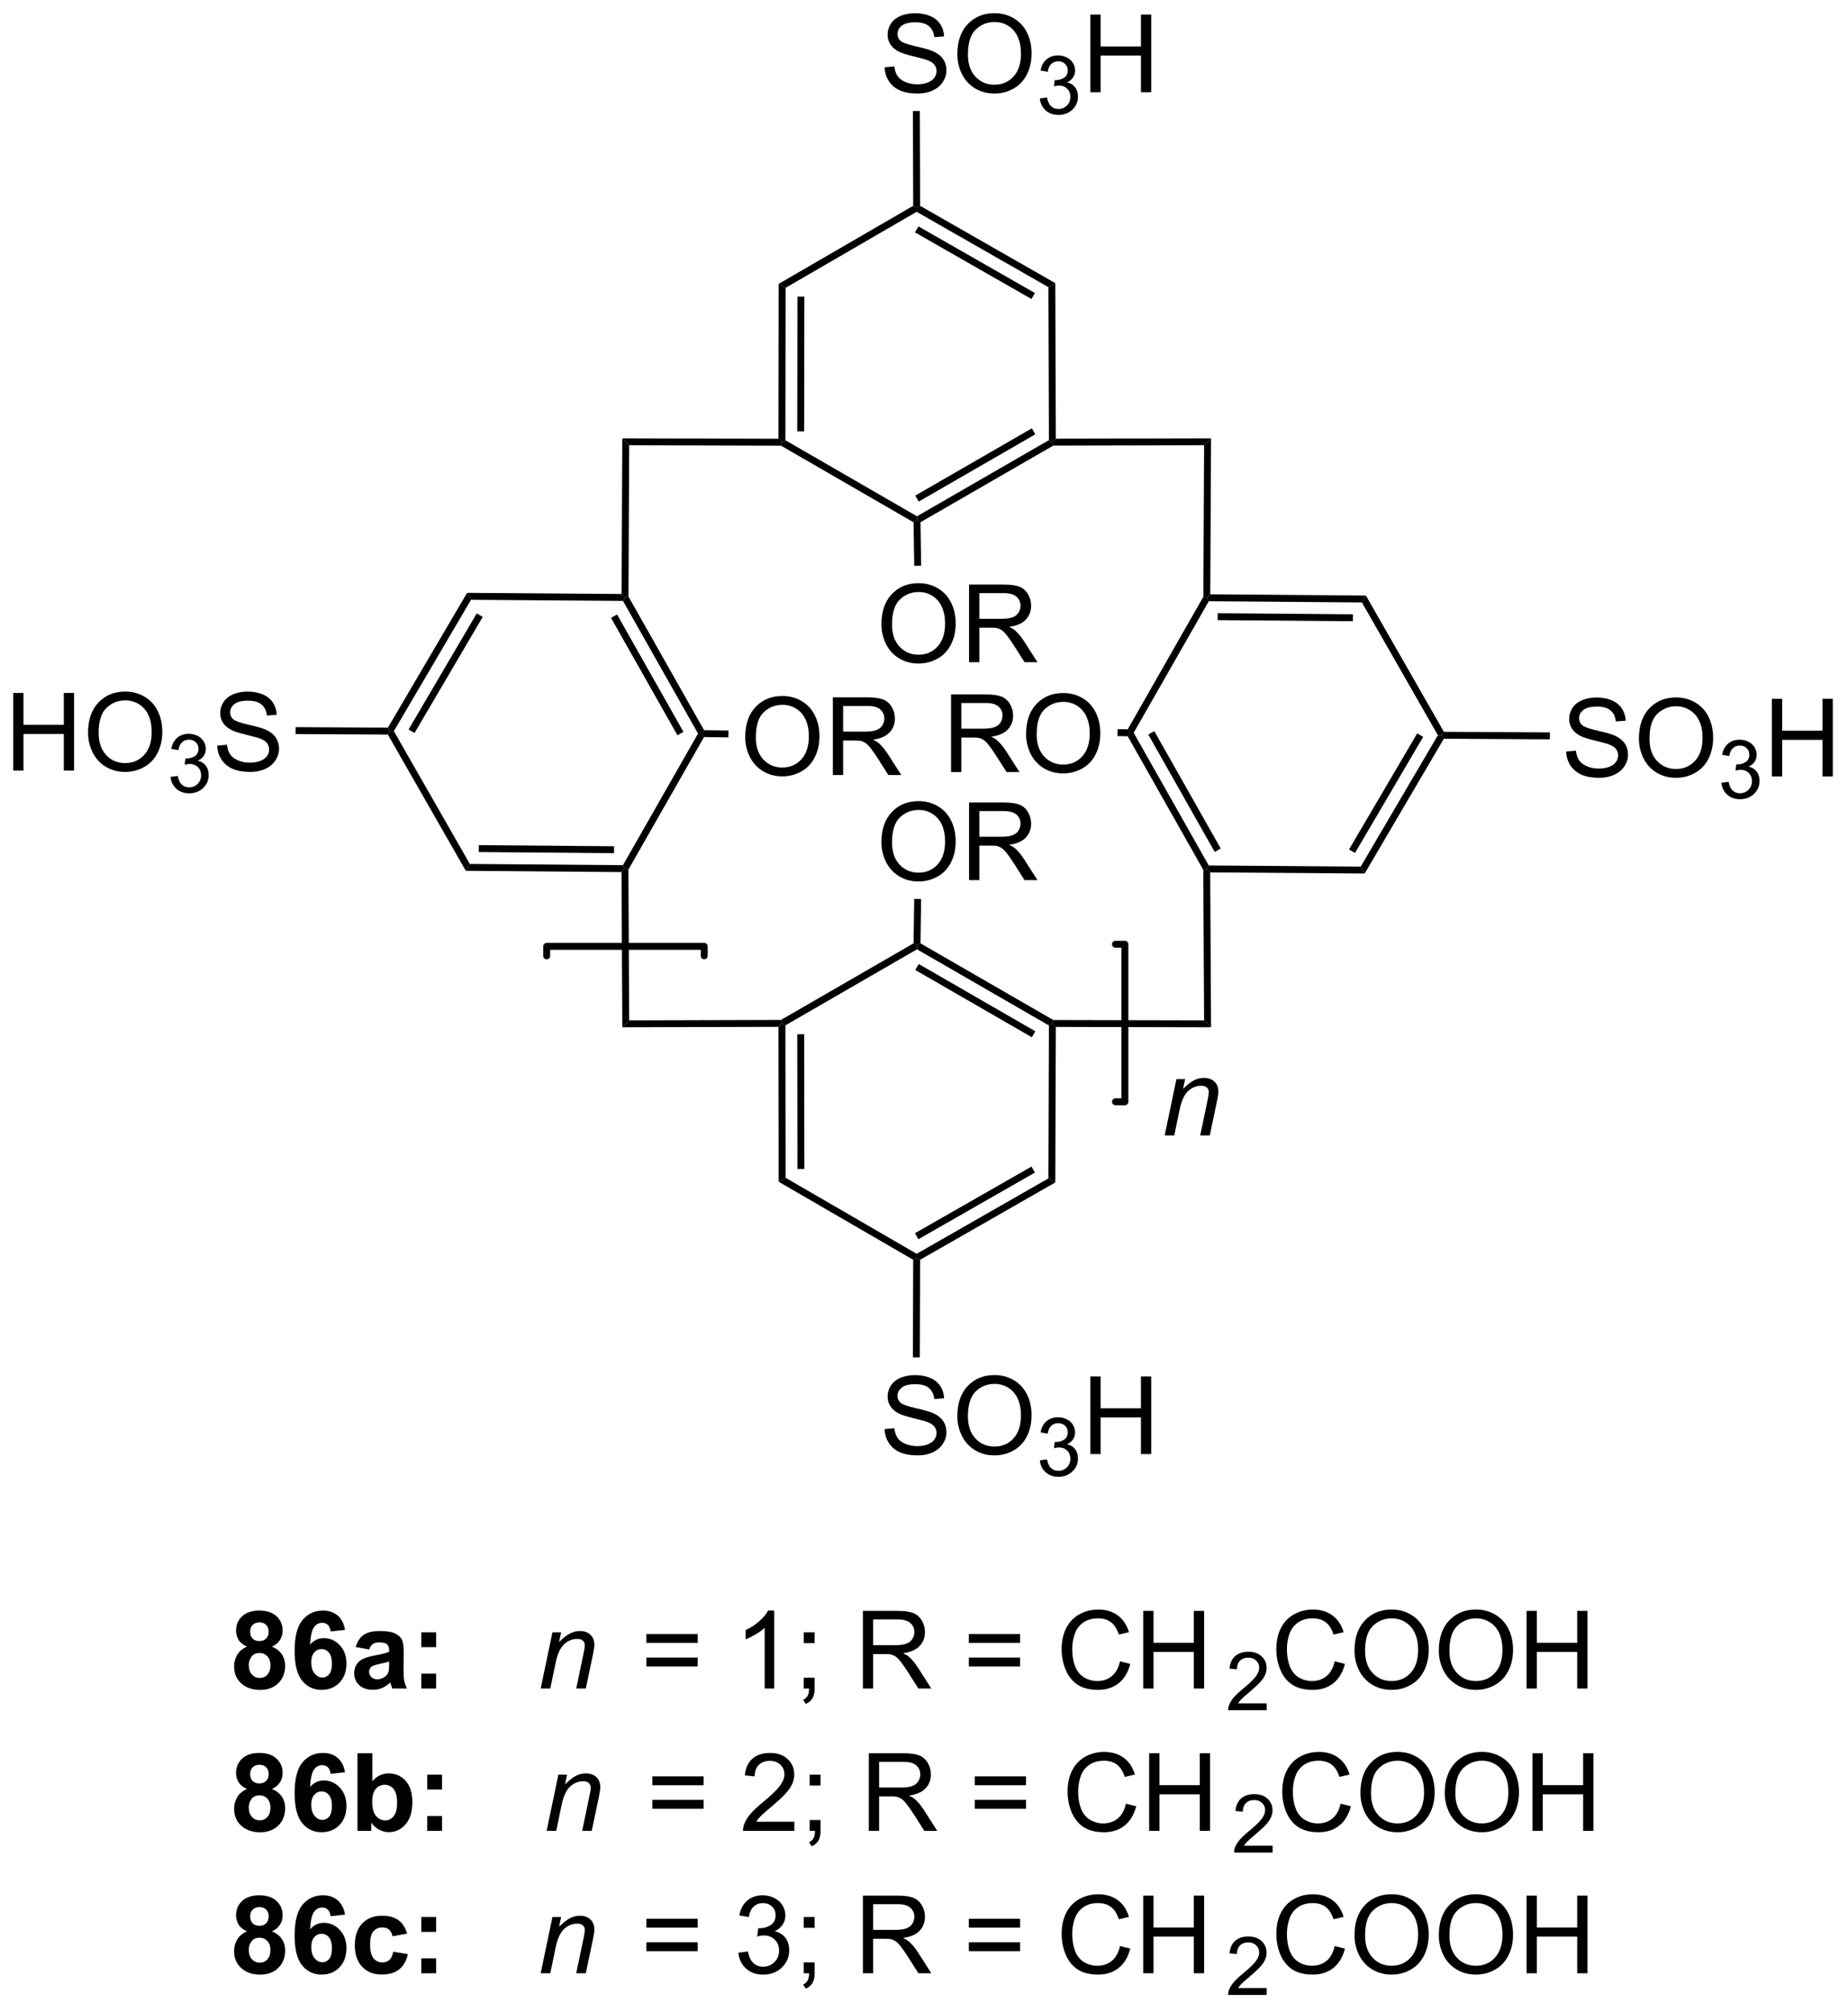 <?xml version="1.0" encoding="UTF-8"?>
<!DOCTYPE svg PUBLIC '-//W3C//DTD SVG 1.0//EN'
          'http://www.w3.org/TR/2001/REC-SVG-20010904/DTD/svg10.dtd'>
<svg stroke-dasharray="none" shape-rendering="auto" xmlns="http://www.w3.org/2000/svg" font-family="'Dialog'" text-rendering="auto" width="374" fill-opacity="1" color-interpolation="auto" color-rendering="auto" preserveAspectRatio="xMidYMid meet" font-size="12px" viewBox="0 0 374 407" fill="black" xmlns:xlink="http://www.w3.org/1999/xlink" stroke="black" image-rendering="auto" stroke-miterlimit="10" stroke-linecap="square" stroke-linejoin="miter" font-style="normal" stroke-width="1" height="407" stroke-dashoffset="0" font-weight="normal" stroke-opacity="1"
><!--Generated by the Batik Graphics2D SVG Generator--><defs id="genericDefs"
  /><g
  ><defs id="defs1"
    ><clipPath clipPathUnits="userSpaceOnUse" id="clipPath1"
      ><path d="M2.25 1.598 L142.341 1.598 L142.341 153.949 L2.25 153.949 L2.25 1.598 Z"
      /></clipPath
      ><clipPath clipPathUnits="userSpaceOnUse" id="clipPath2"
      ><path d="M42.53 13.8 L42.53 161.914 L178.726 161.914 L178.726 13.8 Z"
      /></clipPath
    ></defs
    ><g stroke-width="0.51" transform="scale(2.667,2.667) translate(-2.25,-1.598) matrix(1.029,0,0,1.029,-41.496,-12.596)" stroke-linejoin="round" stroke-linecap="round"
    ><path fill="none" d="M94.447 84.26 L94.447 83.562 L82.829 83.562 L82.829 84.26" clip-path="url(#clipPath2)"
    /></g
    ><g transform="matrix(2.743,0,0,2.743,-116.658,-37.852)"
    ><path d="M128.46 97.544 L129.327 93.395 L129.968 93.395 L129.816 94.117 Q130.233 93.692 130.595 93.497 Q130.96 93.302 131.34 93.302 Q131.843 93.302 132.129 93.575 Q132.418 93.848 132.418 94.304 Q132.418 94.536 132.316 95.031 L131.788 97.544 L131.082 97.544 L131.632 94.913 Q131.715 94.531 131.715 94.348 Q131.715 94.14 131.572 94.013 Q131.429 93.882 131.16 93.882 Q130.616 93.882 130.191 94.273 Q129.77 94.663 129.569 95.614 L129.168 97.544 L128.46 97.544 Z" stroke="none" clip-path="url(#clipPath2)"
    /></g
    ><g stroke-width="0.51" transform="matrix(2.743,0,0,2.743,-116.658,-37.852)" stroke-linejoin="round" stroke-linecap="round"
    ><path fill="none" d="M124.829 95.064 L125.526 95.064 L125.526 83.446 L124.829 83.446" clip-path="url(#clipPath2)"
    /></g
    ><g transform="matrix(2.743,0,0,2.743,-116.658,-37.852)"
    ><path d="M112.699 70.744 L112.699 65.018 L115.239 65.018 Q116.004 65.018 116.403 65.171 Q116.801 65.325 117.038 65.716 Q117.278 66.106 117.278 66.58 Q117.278 67.189 116.882 67.609 Q116.489 68.025 115.663 68.137 Q115.965 68.283 116.121 68.424 Q116.452 68.729 116.749 69.184 L117.746 70.744 L116.793 70.744 L116.035 69.552 Q115.702 69.036 115.486 68.762 Q115.272 68.489 115.103 68.38 Q114.934 68.27 114.757 68.229 Q114.629 68.2 114.335 68.2 L113.457 68.2 L113.457 70.744 L112.699 70.744 ZM113.457 67.544 L115.085 67.544 Q115.606 67.544 115.897 67.437 Q116.192 67.33 116.343 67.093 Q116.496 66.856 116.496 66.58 Q116.496 66.174 116.199 65.913 Q115.905 65.65 115.27 65.65 L113.457 65.65 L113.457 67.544 ZM118.235 67.955 Q118.235 66.528 119 65.723 Q119.766 64.916 120.977 64.916 Q121.768 64.916 122.404 65.296 Q123.042 65.674 123.375 66.351 Q123.711 67.028 123.711 67.887 Q123.711 68.76 123.36 69.447 Q123.008 70.135 122.362 70.489 Q121.719 70.843 120.972 70.843 Q120.164 70.843 119.526 70.453 Q118.891 70.059 118.563 69.385 Q118.235 68.708 118.235 67.955 ZM119.016 67.966 Q119.016 69.002 119.57 69.598 Q120.128 70.192 120.969 70.192 Q121.823 70.192 122.375 69.591 Q122.93 68.989 122.93 67.885 Q122.93 67.184 122.693 66.663 Q122.456 66.143 122 65.856 Q121.547 65.567 120.979 65.567 Q120.175 65.567 119.594 66.122 Q119.016 66.674 119.016 67.966 Z" stroke="none" clip-path="url(#clipPath2)"
    /></g
    ><g transform="matrix(2.743,0,0,2.743,-116.658,-37.852)"
    ><path d="M158.085 69.229 L158.801 69.167 Q158.851 69.597 159.036 69.873 Q159.223 70.149 159.614 70.318 Q160.004 70.487 160.491 70.487 Q160.926 70.487 161.257 70.36 Q161.59 70.229 161.752 70.005 Q161.913 69.781 161.913 69.516 Q161.913 69.245 161.757 69.044 Q161.601 68.844 161.241 68.706 Q161.012 68.617 160.223 68.427 Q159.434 68.237 159.116 68.07 Q158.708 67.854 158.504 67.537 Q158.304 67.219 158.304 66.823 Q158.304 66.391 158.549 66.013 Q158.796 65.636 159.268 65.44 Q159.741 65.245 160.32 65.245 Q160.958 65.245 161.442 65.451 Q161.929 65.656 162.189 66.055 Q162.452 66.453 162.473 66.956 L161.747 67.011 Q161.687 66.469 161.348 66.193 Q161.012 65.914 160.351 65.914 Q159.663 65.914 159.348 66.167 Q159.036 66.417 159.036 66.774 Q159.036 67.081 159.257 67.281 Q159.476 67.479 160.4 67.69 Q161.325 67.899 161.668 68.055 Q162.168 68.284 162.405 68.638 Q162.645 68.992 162.645 69.453 Q162.645 69.909 162.382 70.315 Q162.122 70.719 161.629 70.945 Q161.14 71.169 160.528 71.169 Q159.749 71.169 159.223 70.943 Q158.7 70.714 158.4 70.261 Q158.101 69.805 158.085 69.229 ZM163.45 68.281 Q163.45 66.854 164.215 66.05 Q164.981 65.242 166.192 65.242 Q166.984 65.242 167.619 65.623 Q168.257 66 168.59 66.677 Q168.926 67.354 168.926 68.214 Q168.926 69.086 168.575 69.774 Q168.223 70.461 167.577 70.815 Q166.934 71.169 166.187 71.169 Q165.379 71.169 164.741 70.779 Q164.106 70.386 163.778 69.711 Q163.45 69.034 163.45 68.281 ZM164.231 68.292 Q164.231 69.328 164.786 69.925 Q165.343 70.518 166.184 70.518 Q167.038 70.518 167.59 69.917 Q168.145 69.315 168.145 68.211 Q168.145 67.511 167.908 66.99 Q167.671 66.469 167.215 66.183 Q166.762 65.893 166.195 65.893 Q165.39 65.893 164.809 66.448 Q164.231 67 164.231 68.292 Z" stroke="none" clip-path="url(#clipPath2)"
    /></g
    ><g transform="matrix(2.743,0,0,2.743,-116.658,-37.852)"
    ><path d="M169.536 71.536 L170.064 71.465 Q170.155 71.915 170.372 72.112 Q170.591 72.309 170.905 72.309 Q171.277 72.309 171.532 72.051 Q171.79 71.793 171.79 71.413 Q171.79 71.049 171.552 70.815 Q171.316 70.579 170.948 70.579 Q170.8 70.579 170.577 70.637 L170.636 70.174 Q170.689 70.18 170.72 70.18 Q171.058 70.18 171.327 70.004 Q171.597 69.829 171.597 69.462 Q171.597 69.172 171.4 68.983 Q171.204 68.792 170.894 68.792 Q170.585 68.792 170.38 68.985 Q170.175 69.178 170.116 69.565 L169.589 69.471 Q169.687 68.94 170.029 68.649 Q170.372 68.358 170.882 68.358 Q171.234 68.358 171.529 68.508 Q171.825 68.659 171.982 68.921 Q172.138 69.18 172.138 69.473 Q172.138 69.752 171.988 69.981 Q171.839 70.21 171.546 70.344 Q171.927 70.432 172.138 70.71 Q172.349 70.985 172.349 71.401 Q172.349 71.963 171.939 72.356 Q171.529 72.747 170.902 72.747 Q170.337 72.747 169.962 72.411 Q169.589 72.073 169.536 71.536 Z" stroke="none" clip-path="url(#clipPath2)"
    /></g
    ><g transform="matrix(2.743,0,0,2.743,-116.658,-37.852)"
    ><path d="M173.262 71.07 L173.262 65.344 L174.02 65.344 L174.02 67.695 L176.996 67.695 L176.996 65.344 L177.754 65.344 L177.754 71.07 L176.996 71.07 L176.996 68.37 L174.02 68.37 L174.02 71.07 L173.262 71.07 Z" stroke="none" clip-path="url(#clipPath2)"
    /></g
    ><g transform="matrix(2.743,0,0,2.743,-116.658,-37.852)"
    ><path d="M107.562 59.853 Q107.562 58.426 108.328 57.621 Q109.094 56.814 110.305 56.814 Q111.096 56.814 111.732 57.194 Q112.37 57.572 112.703 58.249 Q113.039 58.926 113.039 59.785 Q113.039 60.657 112.688 61.345 Q112.336 62.032 111.69 62.387 Q111.047 62.741 110.299 62.741 Q109.492 62.741 108.854 62.35 Q108.219 61.957 107.891 61.282 Q107.562 60.605 107.562 59.853 ZM108.344 59.863 Q108.344 60.9 108.898 61.496 Q109.456 62.09 110.297 62.09 Q111.151 62.09 111.703 61.488 Q112.258 60.887 112.258 59.782 Q112.258 59.082 112.021 58.561 Q111.784 58.04 111.328 57.754 Q110.875 57.465 110.307 57.465 Q109.503 57.465 108.922 58.019 Q108.344 58.572 108.344 59.863 ZM114.027 62.642 L114.027 56.915 L116.566 56.915 Q117.332 56.915 117.731 57.069 Q118.129 57.222 118.366 57.613 Q118.606 58.004 118.606 58.478 Q118.606 59.087 118.21 59.506 Q117.816 59.923 116.991 60.035 Q117.293 60.181 117.449 60.322 Q117.78 60.626 118.077 61.082 L119.074 62.642 L118.121 62.642 L117.363 61.449 Q117.03 60.934 116.814 60.66 Q116.6 60.387 116.431 60.277 Q116.262 60.168 116.085 60.126 Q115.957 60.097 115.663 60.097 L114.785 60.097 L114.785 62.642 L114.027 62.642 ZM114.785 59.441 L116.413 59.441 Q116.934 59.441 117.225 59.334 Q117.52 59.228 117.671 58.991 Q117.824 58.754 117.824 58.478 Q117.824 58.072 117.527 57.811 Q117.233 57.548 116.598 57.548 L114.785 57.548 L114.785 59.441 Z" stroke="none" clip-path="url(#clipPath2)"
    /></g
    ><g transform="matrix(2.743,0,0,2.743,-116.658,-37.852)"
    ><path d="M97.513 68.173 Q97.513 66.746 98.278 65.941 Q99.044 65.134 100.255 65.134 Q101.047 65.134 101.682 65.514 Q102.32 65.891 102.653 66.569 Q102.99 67.246 102.99 68.105 Q102.99 68.977 102.638 69.665 Q102.286 70.352 101.641 70.707 Q100.997 71.061 100.25 71.061 Q99.443 71.061 98.805 70.67 Q98.169 70.277 97.841 69.602 Q97.513 68.925 97.513 68.173 ZM98.294 68.183 Q98.294 69.22 98.849 69.816 Q99.406 70.41 100.247 70.41 Q101.102 70.41 101.653 69.808 Q102.208 69.207 102.208 68.102 Q102.208 67.402 101.971 66.881 Q101.734 66.36 101.278 66.074 Q100.825 65.785 100.258 65.785 Q99.453 65.785 98.872 66.339 Q98.294 66.891 98.294 68.183 ZM103.978 70.962 L103.978 65.235 L106.517 65.235 Q107.282 65.235 107.681 65.389 Q108.079 65.543 108.316 65.933 Q108.556 66.324 108.556 66.798 Q108.556 67.407 108.16 67.826 Q107.767 68.243 106.941 68.355 Q107.243 68.501 107.4 68.641 Q107.73 68.946 108.027 69.402 L109.025 70.962 L108.072 70.962 L107.314 69.769 Q106.98 69.254 106.764 68.98 Q106.551 68.707 106.381 68.597 Q106.212 68.488 106.035 68.446 Q105.907 68.418 105.613 68.418 L104.736 68.418 L104.736 70.962 L103.978 70.962 ZM104.736 67.761 L106.363 67.761 Q106.884 67.761 107.176 67.654 Q107.47 67.548 107.621 67.311 Q107.775 67.074 107.775 66.798 Q107.775 66.391 107.478 66.131 Q107.183 65.868 106.548 65.868 L104.736 65.868 L104.736 67.761 Z" stroke="none" clip-path="url(#clipPath2)"
    /></g
    ><g transform="matrix(2.743,0,0,2.743,-116.658,-37.852)"
    ><path d="M107.562 75.927 Q107.562 74.499 108.328 73.695 Q109.094 72.888 110.305 72.888 Q111.096 72.888 111.732 73.268 Q112.37 73.645 112.703 74.323 Q113.039 74.999 113.039 75.859 Q113.039 76.731 112.688 77.419 Q112.336 78.106 111.69 78.46 Q111.047 78.815 110.299 78.815 Q109.492 78.815 108.854 78.424 Q108.219 78.031 107.891 77.356 Q107.562 76.679 107.562 75.927 ZM108.344 75.937 Q108.344 76.974 108.898 77.57 Q109.456 78.164 110.297 78.164 Q111.151 78.164 111.703 77.562 Q112.258 76.96 112.258 75.856 Q112.258 75.156 112.021 74.635 Q111.784 74.114 111.328 73.828 Q110.875 73.539 110.307 73.539 Q109.503 73.539 108.922 74.093 Q108.344 74.645 108.344 75.937 ZM114.027 78.716 L114.027 72.989 L116.566 72.989 Q117.332 72.989 117.731 73.143 Q118.129 73.296 118.366 73.687 Q118.606 74.078 118.606 74.552 Q118.606 75.161 118.21 75.58 Q117.816 75.997 116.991 76.109 Q117.293 76.255 117.449 76.395 Q117.78 76.7 118.077 77.156 L119.074 78.716 L118.121 78.716 L117.363 77.523 Q117.03 77.007 116.814 76.734 Q116.6 76.46 116.431 76.351 Q116.262 76.242 116.085 76.2 Q115.957 76.171 115.663 76.171 L114.785 76.171 L114.785 78.716 L114.027 78.716 ZM114.785 75.515 L116.413 75.515 Q116.934 75.515 117.225 75.408 Q117.52 75.302 117.671 75.065 Q117.824 74.828 117.824 74.552 Q117.824 74.145 117.527 73.885 Q117.233 73.622 116.598 73.622 L114.785 73.622 L114.785 75.515 Z" stroke="none" clip-path="url(#clipPath2)"
    /></g
    ><g transform="matrix(2.743,0,0,2.743,-116.658,-37.852)"
    ><path d="M43.502 70.636 L43.502 64.909 L44.26 64.909 L44.26 67.261 L47.237 67.261 L47.237 64.909 L47.995 64.909 L47.995 70.636 L47.237 70.636 L47.237 67.935 L44.26 67.935 L44.26 70.636 L43.502 70.636 ZM49.027 67.847 Q49.027 66.419 49.793 65.615 Q50.558 64.808 51.769 64.808 Q52.561 64.808 53.196 65.188 Q53.834 65.565 54.168 66.242 Q54.504 66.919 54.504 67.779 Q54.504 68.651 54.152 69.339 Q53.801 70.026 53.155 70.38 Q52.511 70.735 51.764 70.735 Q50.957 70.735 50.319 70.344 Q49.683 69.951 49.355 69.276 Q49.027 68.599 49.027 67.847 ZM49.808 67.857 Q49.808 68.893 50.363 69.49 Q50.92 70.084 51.761 70.084 Q52.616 70.084 53.168 69.482 Q53.722 68.88 53.722 67.776 Q53.722 67.076 53.486 66.555 Q53.248 66.034 52.793 65.748 Q52.34 65.459 51.772 65.459 Q50.967 65.459 50.386 66.013 Q49.808 66.565 49.808 67.857 Z" stroke="none" clip-path="url(#clipPath2)"
    /></g
    ><g transform="matrix(2.743,0,0,2.743,-116.658,-37.852)"
    ><path d="M55.114 71.101 L55.641 71.031 Q55.733 71.48 55.95 71.677 Q56.168 71.874 56.483 71.874 Q56.854 71.874 57.11 71.617 Q57.368 71.359 57.368 70.978 Q57.368 70.615 57.129 70.38 Q56.893 70.144 56.526 70.144 Q56.377 70.144 56.155 70.202 L56.213 69.74 Q56.266 69.745 56.297 69.745 Q56.635 69.745 56.905 69.57 Q57.174 69.394 57.174 69.027 Q57.174 68.738 56.977 68.548 Q56.782 68.357 56.471 68.357 Q56.163 68.357 55.958 68.55 Q55.752 68.743 55.694 69.13 L55.166 69.036 Q55.264 68.505 55.606 68.214 Q55.95 67.923 56.459 67.923 Q56.811 67.923 57.106 68.073 Q57.403 68.224 57.559 68.486 Q57.715 68.745 57.715 69.038 Q57.715 69.318 57.565 69.546 Q57.416 69.775 57.123 69.909 Q57.504 69.997 57.715 70.275 Q57.926 70.55 57.926 70.966 Q57.926 71.529 57.516 71.921 Q57.106 72.312 56.479 72.312 Q55.914 72.312 55.539 71.976 Q55.166 71.638 55.114 71.101 Z" stroke="none" clip-path="url(#clipPath2)"
    /></g
    ><g transform="matrix(2.743,0,0,2.743,-116.658,-37.852)"
    ><path d="M58.558 68.794 L59.274 68.732 Q59.324 69.162 59.509 69.438 Q59.696 69.714 60.087 69.883 Q60.477 70.052 60.964 70.052 Q61.399 70.052 61.73 69.925 Q62.063 69.794 62.225 69.57 Q62.386 69.347 62.386 69.081 Q62.386 68.81 62.23 68.61 Q62.074 68.409 61.714 68.271 Q61.485 68.183 60.696 67.992 Q59.907 67.802 59.589 67.636 Q59.181 67.419 58.977 67.102 Q58.777 66.784 58.777 66.388 Q58.777 65.956 59.022 65.578 Q59.269 65.201 59.74 65.005 Q60.214 64.81 60.792 64.81 Q61.431 64.81 61.915 65.016 Q62.402 65.222 62.662 65.62 Q62.925 66.018 62.946 66.521 L62.22 66.576 Q62.16 66.034 61.821 65.758 Q61.485 65.479 60.824 65.479 Q60.136 65.479 59.821 65.732 Q59.509 65.982 59.509 66.339 Q59.509 66.646 59.73 66.847 Q59.949 67.044 60.873 67.255 Q61.798 67.464 62.142 67.62 Q62.642 67.849 62.879 68.203 Q63.118 68.558 63.118 69.018 Q63.118 69.474 62.855 69.88 Q62.595 70.284 62.102 70.511 Q61.613 70.735 61.001 70.735 Q60.222 70.735 59.696 70.508 Q59.173 70.279 58.873 69.826 Q58.574 69.37 58.558 68.794 Z" stroke="none" clip-path="url(#clipPath2)"
    /></g
    ><g transform="matrix(2.743,0,0,2.743,-116.658,-37.852)"
    ><path d="M107.799 18.759 L108.515 18.697 Q108.564 19.126 108.749 19.402 Q108.936 19.678 109.327 19.848 Q109.718 20.017 110.205 20.017 Q110.64 20.017 110.97 19.889 Q111.304 19.759 111.465 19.535 Q111.627 19.311 111.627 19.046 Q111.627 18.775 111.47 18.574 Q111.314 18.374 110.955 18.236 Q110.726 18.147 109.936 17.957 Q109.147 17.767 108.83 17.6 Q108.421 17.384 108.218 17.066 Q108.017 16.749 108.017 16.353 Q108.017 15.921 108.262 15.543 Q108.509 15.165 108.981 14.97 Q109.455 14.775 110.033 14.775 Q110.671 14.775 111.155 14.98 Q111.642 15.186 111.903 15.585 Q112.166 15.983 112.186 16.486 L111.46 16.54 Q111.4 15.999 111.061 15.723 Q110.726 15.444 110.064 15.444 Q109.377 15.444 109.061 15.697 Q108.749 15.947 108.749 16.303 Q108.749 16.611 108.97 16.811 Q109.189 17.009 110.114 17.22 Q111.038 17.428 111.382 17.585 Q111.882 17.814 112.119 18.168 Q112.358 18.522 112.358 18.983 Q112.358 19.439 112.095 19.845 Q111.835 20.249 111.343 20.475 Q110.853 20.699 110.241 20.699 Q109.463 20.699 108.936 20.473 Q108.413 20.244 108.114 19.79 Q107.814 19.335 107.799 18.759 ZM113.163 17.811 Q113.163 16.384 113.929 15.579 Q114.694 14.772 115.905 14.772 Q116.697 14.772 117.332 15.152 Q117.97 15.53 118.304 16.207 Q118.64 16.884 118.64 17.744 Q118.64 18.616 118.288 19.303 Q117.936 19.991 117.291 20.345 Q116.647 20.699 115.9 20.699 Q115.093 20.699 114.455 20.309 Q113.819 19.915 113.491 19.241 Q113.163 18.564 113.163 17.811 ZM113.944 17.822 Q113.944 18.858 114.499 19.454 Q115.056 20.048 115.897 20.048 Q116.752 20.048 117.304 19.447 Q117.858 18.845 117.858 17.741 Q117.858 17.04 117.621 16.52 Q117.384 15.999 116.929 15.712 Q116.476 15.423 115.908 15.423 Q115.103 15.423 114.522 15.978 Q113.944 16.53 113.944 17.822 Z" stroke="none" clip-path="url(#clipPath2)"
    /></g
    ><g transform="matrix(2.743,0,0,2.743,-116.658,-37.852)"
    ><path d="M119.25 21.066 L119.777 20.995 Q119.869 21.444 120.086 21.642 Q120.304 21.839 120.619 21.839 Q120.99 21.839 121.246 21.581 Q121.504 21.323 121.504 20.942 Q121.504 20.579 121.265 20.345 Q121.029 20.108 120.662 20.108 Q120.513 20.108 120.291 20.167 L120.349 19.704 Q120.402 19.71 120.433 19.71 Q120.771 19.71 121.041 19.534 Q121.31 19.358 121.31 18.991 Q121.31 18.702 121.113 18.513 Q120.918 18.321 120.607 18.321 Q120.299 18.321 120.093 18.515 Q119.888 18.708 119.83 19.095 L119.302 19.001 Q119.4 18.47 119.742 18.179 Q120.086 17.888 120.595 17.888 Q120.947 17.888 121.242 18.038 Q121.539 18.189 121.695 18.45 Q121.851 18.71 121.851 19.003 Q121.851 19.282 121.701 19.511 Q121.552 19.739 121.259 19.874 Q121.64 19.962 121.851 20.239 Q122.062 20.515 122.062 20.931 Q122.062 21.493 121.652 21.886 Q121.242 22.276 120.615 22.276 Q120.05 22.276 119.675 21.941 Q119.302 21.603 119.25 21.066 Z" stroke="none" clip-path="url(#clipPath2)"
    /></g
    ><g transform="matrix(2.743,0,0,2.743,-116.658,-37.852)"
    ><path d="M122.975 20.6 L122.975 14.874 L123.733 14.874 L123.733 17.225 L126.71 17.225 L126.71 14.874 L127.468 14.874 L127.468 20.6 L126.71 20.6 L126.71 17.9 L123.733 17.9 L123.733 20.6 L122.975 20.6 Z" stroke="none" clip-path="url(#clipPath2)"
    /></g
    ><g transform="matrix(2.743,0,0,2.743,-116.658,-37.852)"
    ><path d="M107.799 119.207 L108.515 119.144 Q108.564 119.574 108.749 119.85 Q108.936 120.126 109.327 120.295 Q109.718 120.464 110.205 120.464 Q110.64 120.464 110.97 120.337 Q111.304 120.207 111.465 119.983 Q111.627 119.759 111.627 119.493 Q111.627 119.222 111.47 119.022 Q111.314 118.821 110.955 118.683 Q110.726 118.595 109.936 118.404 Q109.147 118.214 108.83 118.048 Q108.421 117.832 108.218 117.514 Q108.017 117.196 108.017 116.8 Q108.017 116.368 108.262 115.99 Q108.509 115.613 108.981 115.418 Q109.455 115.222 110.033 115.222 Q110.671 115.222 111.155 115.428 Q111.642 115.634 111.903 116.032 Q112.166 116.43 112.186 116.933 L111.46 116.988 Q111.4 116.446 111.061 116.17 Q110.726 115.891 110.064 115.891 Q109.377 115.891 109.061 116.144 Q108.749 116.394 108.749 116.751 Q108.749 117.058 108.97 117.259 Q109.189 117.457 110.114 117.668 Q111.038 117.876 111.382 118.032 Q111.882 118.261 112.119 118.615 Q112.358 118.97 112.358 119.43 Q112.358 119.886 112.095 120.293 Q111.835 120.696 111.343 120.923 Q110.853 121.147 110.241 121.147 Q109.463 121.147 108.936 120.92 Q108.413 120.691 108.114 120.238 Q107.814 119.782 107.799 119.207 ZM113.163 118.259 Q113.163 116.832 113.929 116.027 Q114.694 115.22 115.905 115.22 Q116.697 115.22 117.332 115.6 Q117.97 115.977 118.304 116.654 Q118.64 117.332 118.64 118.191 Q118.64 119.063 118.288 119.751 Q117.936 120.438 117.291 120.793 Q116.647 121.147 115.9 121.147 Q115.093 121.147 114.455 120.756 Q113.819 120.363 113.491 119.688 Q113.163 119.011 113.163 118.259 ZM113.944 118.269 Q113.944 119.305 114.499 119.902 Q115.056 120.496 115.897 120.496 Q116.752 120.496 117.304 119.894 Q117.858 119.293 117.858 118.188 Q117.858 117.488 117.621 116.967 Q117.384 116.446 116.929 116.16 Q116.476 115.871 115.908 115.871 Q115.103 115.871 114.522 116.425 Q113.944 116.977 113.944 118.269 Z" stroke="none" clip-path="url(#clipPath2)"
    /></g
    ><g transform="matrix(2.743,0,0,2.743,-116.658,-37.852)"
    ><path d="M119.25 121.513 L119.777 121.443 Q119.869 121.892 120.086 122.089 Q120.304 122.286 120.619 122.286 Q120.99 122.286 121.246 122.029 Q121.504 121.771 121.504 121.39 Q121.504 121.027 121.265 120.792 Q121.029 120.556 120.662 120.556 Q120.513 120.556 120.291 120.615 L120.349 120.152 Q120.402 120.157 120.433 120.157 Q120.771 120.157 121.041 119.982 Q121.31 119.806 121.31 119.439 Q121.31 119.15 121.113 118.96 Q120.918 118.769 120.607 118.769 Q120.299 118.769 120.093 118.962 Q119.888 119.156 119.83 119.542 L119.302 119.448 Q119.4 118.917 119.742 118.626 Q120.086 118.335 120.595 118.335 Q120.947 118.335 121.242 118.486 Q121.539 118.636 121.695 118.898 Q121.851 119.157 121.851 119.45 Q121.851 119.73 121.701 119.958 Q121.552 120.187 121.259 120.322 Q121.64 120.409 121.851 120.687 Q122.062 120.962 122.062 121.378 Q122.062 121.941 121.652 122.333 Q121.242 122.724 120.615 122.724 Q120.05 122.724 119.675 122.388 Q119.302 122.05 119.25 121.513 Z" stroke="none" clip-path="url(#clipPath2)"
    /></g
    ><g transform="matrix(2.743,0,0,2.743,-116.658,-37.852)"
    ><path d="M122.975 121.048 L122.975 115.321 L123.733 115.321 L123.733 117.673 L126.71 117.673 L126.71 115.321 L127.468 115.321 L127.468 121.048 L126.71 121.048 L126.71 118.347 L123.733 118.347 L123.733 121.048 L122.975 121.048 Z" stroke="none" clip-path="url(#clipPath2)"
    /></g
    ><g transform="matrix(2.743,0,0,2.743,-116.658,-37.852)"
    ><path d="M60.758 135.251 Q60.334 135.071 60.138 134.759 Q59.946 134.444 59.946 134.069 Q59.946 133.428 60.394 133.011 Q60.841 132.592 61.664 132.592 Q62.482 132.592 62.932 133.011 Q63.383 133.428 63.383 134.069 Q63.383 134.467 63.175 134.777 Q62.969 135.087 62.594 135.251 Q63.071 135.444 63.318 135.811 Q63.568 136.178 63.568 136.657 Q63.568 137.452 63.06 137.949 Q62.555 138.444 61.716 138.444 Q60.935 138.444 60.414 138.032 Q59.802 137.548 59.802 136.704 Q59.802 136.24 60.032 135.852 Q60.263 135.462 60.758 135.251 ZM60.985 134.147 Q60.985 134.475 61.169 134.66 Q61.357 134.842 61.664 134.842 Q61.977 134.842 62.164 134.657 Q62.352 134.47 62.352 134.142 Q62.352 133.834 62.167 133.649 Q61.982 133.462 61.677 133.462 Q61.36 133.462 61.172 133.649 Q60.985 133.837 60.985 134.147 ZM60.883 136.6 Q60.883 137.053 61.115 137.308 Q61.349 137.561 61.696 137.561 Q62.037 137.561 62.258 137.316 Q62.482 137.071 62.482 136.61 Q62.482 136.209 62.255 135.964 Q62.029 135.72 61.68 135.72 Q61.279 135.72 61.081 135.998 Q60.883 136.274 60.883 136.6 ZM67.986 134.017 L66.923 134.134 Q66.884 133.806 66.72 133.649 Q66.556 133.493 66.293 133.493 Q65.947 133.493 65.705 133.806 Q65.465 134.118 65.403 135.108 Q65.814 134.623 66.423 134.623 Q67.111 134.623 67.6 135.147 Q68.09 135.67 68.09 136.498 Q68.09 137.376 67.575 137.91 Q67.059 138.441 66.251 138.441 Q65.384 138.441 64.825 137.767 Q64.267 137.092 64.267 135.556 Q64.267 133.983 64.848 133.287 Q65.431 132.592 66.361 132.592 Q67.012 132.592 67.439 132.957 Q67.869 133.321 67.986 134.017 ZM65.496 136.412 Q65.496 136.946 65.741 137.238 Q65.989 137.53 66.306 137.53 Q66.611 137.53 66.814 137.293 Q67.017 137.053 67.017 136.509 Q67.017 135.952 66.798 135.691 Q66.58 135.431 66.251 135.431 Q65.934 135.431 65.715 135.681 Q65.496 135.928 65.496 136.412 ZM69.771 135.459 L68.774 135.28 Q68.943 134.678 69.352 134.389 Q69.763 134.1 70.57 134.1 Q71.305 134.1 71.664 134.274 Q72.024 134.446 72.169 134.714 Q72.318 134.983 72.318 135.696 L72.305 136.977 Q72.305 137.524 72.357 137.785 Q72.412 138.045 72.555 138.342 L71.469 138.342 Q71.427 138.233 71.365 138.017 Q71.336 137.92 71.326 137.889 Q71.044 138.162 70.724 138.3 Q70.404 138.436 70.039 138.436 Q69.399 138.436 69.029 138.089 Q68.662 137.74 68.662 137.209 Q68.662 136.858 68.828 136.582 Q68.998 136.306 69.3 136.16 Q69.602 136.014 70.172 135.905 Q70.943 135.759 71.24 135.634 L71.24 135.524 Q71.24 135.209 71.084 135.074 Q70.927 134.939 70.492 134.939 Q70.201 134.939 70.037 135.056 Q69.873 135.17 69.771 135.459 ZM71.24 136.35 Q71.029 136.42 70.57 136.519 Q70.115 136.615 69.974 136.709 Q69.758 136.86 69.758 137.095 Q69.758 137.327 69.93 137.496 Q70.102 137.662 70.367 137.662 Q70.664 137.662 70.935 137.467 Q71.133 137.319 71.195 137.102 Q71.24 136.962 71.24 136.569 L71.24 136.35 ZM73.611 135.29 L73.611 134.194 L74.707 134.194 L74.707 135.29 L73.611 135.29 ZM73.611 138.342 L73.611 137.243 L74.707 137.243 L74.707 138.342 L73.611 138.342 Z" stroke="none" clip-path="url(#clipPath2)"
    /></g
    ><g transform="matrix(2.743,0,0,2.743,-116.658,-37.852)"
    ><path d="M82.422 138.342 L83.289 134.194 L83.93 134.194 L83.779 134.915 Q84.196 134.49 84.558 134.295 Q84.922 134.1 85.302 134.1 Q85.805 134.1 86.091 134.373 Q86.38 134.647 86.38 135.102 Q86.38 135.334 86.279 135.829 L85.75 138.342 L85.044 138.342 L85.594 135.712 Q85.677 135.329 85.677 135.147 Q85.677 134.939 85.534 134.811 Q85.391 134.681 85.123 134.681 Q84.578 134.681 84.154 135.071 Q83.732 135.462 83.531 136.412 L83.13 138.342 L82.422 138.342 Z" stroke="none" clip-path="url(#clipPath2)"
    /></g
    ><g transform="matrix(2.743,0,0,2.743,-116.658,-37.852)"
    ><path d="M94.003 134.975 L90.222 134.975 L90.222 134.319 L94.003 134.319 L94.003 134.975 ZM94.003 136.712 L90.222 136.712 L90.222 136.056 L94.003 136.056 L94.003 136.712 ZM99.653 138.342 L98.949 138.342 L98.949 133.86 Q98.694 134.102 98.283 134.345 Q97.871 134.587 97.543 134.709 L97.543 134.03 Q98.132 133.751 98.572 133.358 Q99.014 132.962 99.199 132.592 L99.653 132.592 L99.653 138.342 ZM101.831 134.993 L101.831 134.194 L102.633 134.194 L102.633 134.993 L101.831 134.993 ZM101.831 138.342 L101.831 137.54 L102.633 137.54 L102.633 138.342 Q102.633 138.785 102.477 139.056 Q102.32 139.327 101.979 139.475 L101.784 139.175 Q102.008 139.077 102.112 138.886 Q102.219 138.699 102.229 138.342 L101.831 138.342 ZM106.195 138.342 L106.195 132.615 L108.735 132.615 Q109.5 132.615 109.899 132.769 Q110.297 132.923 110.534 133.314 Q110.774 133.704 110.774 134.178 Q110.774 134.787 110.378 135.207 Q109.985 135.623 109.159 135.735 Q109.461 135.881 109.617 136.022 Q109.948 136.327 110.245 136.782 L111.242 138.342 L110.289 138.342 L109.531 137.149 Q109.198 136.634 108.982 136.36 Q108.768 136.087 108.599 135.977 Q108.43 135.868 108.253 135.827 Q108.125 135.798 107.831 135.798 L106.953 135.798 L106.953 138.342 L106.195 138.342 ZM106.953 135.142 L108.581 135.142 Q109.102 135.142 109.393 135.035 Q109.688 134.928 109.839 134.691 Q109.992 134.454 109.992 134.178 Q109.992 133.772 109.695 133.511 Q109.401 133.248 108.766 133.248 L106.953 133.248 L106.953 135.142 ZM117.792 134.975 L114.011 134.975 L114.011 134.319 L117.792 134.319 L117.792 134.975 ZM117.792 136.712 L114.011 136.712 L114.011 136.056 L117.792 136.056 L117.792 136.712 ZM125.163 136.334 L125.921 136.524 Q125.684 137.459 125.064 137.952 Q124.444 138.441 123.551 138.441 Q122.624 138.441 122.043 138.064 Q121.465 137.686 121.16 136.972 Q120.858 136.256 120.858 135.436 Q120.858 134.54 121.199 133.876 Q121.543 133.209 122.173 132.863 Q122.804 132.517 123.561 132.517 Q124.421 132.517 125.007 132.954 Q125.593 133.392 125.824 134.186 L125.077 134.36 Q124.879 133.735 124.499 133.452 Q124.121 133.165 123.546 133.165 Q122.887 133.165 122.442 133.483 Q121.999 133.798 121.819 134.332 Q121.639 134.865 121.639 135.431 Q121.639 136.162 121.853 136.707 Q122.067 137.251 122.514 137.522 Q122.965 137.79 123.489 137.79 Q124.124 137.79 124.564 137.423 Q125.007 137.056 125.163 136.334 ZM126.878 138.342 L126.878 132.615 L127.636 132.615 L127.636 134.967 L130.612 134.967 L130.612 132.615 L131.37 132.615 L131.37 138.342 L130.612 138.342 L130.612 135.642 L127.636 135.642 L127.636 138.342 L126.878 138.342 Z" stroke="none" clip-path="url(#clipPath2)"
    /></g
    ><g transform="matrix(2.743,0,0,2.743,-116.658,-37.852)"
    ><path d="M135.984 139.434 L135.984 139.942 L133.144 139.942 Q133.138 139.751 133.207 139.575 Q133.314 139.286 133.552 139.005 Q133.793 138.723 134.244 138.354 Q134.943 137.78 135.189 137.444 Q135.435 137.108 135.435 136.809 Q135.435 136.497 135.21 136.282 Q134.988 136.065 134.627 136.065 Q134.246 136.065 134.017 136.294 Q133.789 136.522 133.787 136.927 L133.244 136.872 Q133.3 136.264 133.664 135.948 Q134.027 135.63 134.638 135.63 Q135.257 135.63 135.617 135.973 Q135.978 136.315 135.978 136.821 Q135.978 137.079 135.873 137.329 Q135.767 137.577 135.521 137.852 Q135.277 138.128 134.709 138.608 Q134.234 139.006 134.099 139.149 Q133.964 139.292 133.877 139.434 L135.984 139.434 Z" stroke="none" clip-path="url(#clipPath2)"
    /></g
    ><g transform="matrix(2.743,0,0,2.743,-116.658,-37.852)"
    ><path d="M141.002 136.334 L141.76 136.524 Q141.523 137.459 140.904 137.952 Q140.284 138.441 139.391 138.441 Q138.464 138.441 137.883 138.064 Q137.305 137.686 137 136.972 Q136.698 136.256 136.698 135.436 Q136.698 134.54 137.039 133.876 Q137.383 133.209 138.013 132.863 Q138.643 132.517 139.401 132.517 Q140.26 132.517 140.846 132.954 Q141.432 133.392 141.664 134.186 L140.917 134.36 Q140.719 133.735 140.339 133.452 Q139.961 133.165 139.385 133.165 Q138.726 133.165 138.281 133.483 Q137.839 133.798 137.659 134.332 Q137.479 134.865 137.479 135.431 Q137.479 136.162 137.693 136.707 Q137.906 137.251 138.354 137.522 Q138.805 137.79 139.328 137.79 Q139.964 137.79 140.404 137.423 Q140.846 137.056 141.002 136.334 ZM142.465 135.553 Q142.465 134.126 143.23 133.321 Q143.996 132.514 145.207 132.514 Q145.999 132.514 146.634 132.894 Q147.272 133.272 147.605 133.949 Q147.941 134.626 147.941 135.485 Q147.941 136.358 147.59 137.045 Q147.238 137.733 146.592 138.087 Q145.949 138.441 145.202 138.441 Q144.394 138.441 143.756 138.05 Q143.121 137.657 142.793 136.983 Q142.465 136.306 142.465 135.553 ZM143.246 135.564 Q143.246 136.6 143.801 137.196 Q144.358 137.79 145.199 137.79 Q146.053 137.79 146.605 137.189 Q147.16 136.587 147.16 135.483 Q147.16 134.782 146.923 134.261 Q146.686 133.74 146.23 133.454 Q145.777 133.165 145.209 133.165 Q144.405 133.165 143.824 133.72 Q143.246 134.272 143.246 135.564 ZM148.687 135.553 Q148.687 134.126 149.453 133.321 Q150.219 132.514 151.43 132.514 Q152.221 132.514 152.857 132.894 Q153.495 133.272 153.828 133.949 Q154.164 134.626 154.164 135.485 Q154.164 136.358 153.812 137.045 Q153.461 137.733 152.815 138.087 Q152.172 138.441 151.424 138.441 Q150.617 138.441 149.979 138.05 Q149.344 137.657 149.016 136.983 Q148.687 136.306 148.687 135.553 ZM149.469 135.564 Q149.469 136.6 150.023 137.196 Q150.581 137.79 151.422 137.79 Q152.276 137.79 152.828 137.189 Q153.383 136.587 153.383 135.483 Q153.383 134.782 153.146 134.261 Q152.909 133.74 152.453 133.454 Q152 133.165 151.432 133.165 Q150.627 133.165 150.047 133.72 Q149.469 134.272 149.469 135.564 ZM155.163 138.342 L155.163 132.615 L155.921 132.615 L155.921 134.967 L158.897 134.967 L158.897 132.615 L159.655 132.615 L159.655 138.342 L158.897 138.342 L158.897 135.642 L155.921 135.642 L155.921 138.342 L155.163 138.342 Z" stroke="none" clip-path="url(#clipPath2)"
    /></g
    ><g transform="matrix(2.743,0,0,2.743,-116.658,-37.852)"
    ><path d="M60.758 145.751 Q60.334 145.571 60.138 145.259 Q59.946 144.944 59.946 144.569 Q59.946 143.928 60.394 143.511 Q60.841 143.092 61.664 143.092 Q62.482 143.092 62.932 143.511 Q63.383 143.928 63.383 144.569 Q63.383 144.967 63.175 145.277 Q62.969 145.587 62.594 145.751 Q63.071 145.944 63.318 146.311 Q63.568 146.678 63.568 147.157 Q63.568 147.952 63.06 148.449 Q62.555 148.944 61.716 148.944 Q60.935 148.944 60.414 148.532 Q59.802 148.048 59.802 147.204 Q59.802 146.74 60.032 146.352 Q60.263 145.962 60.758 145.751 ZM60.985 144.647 Q60.985 144.975 61.169 145.16 Q61.357 145.342 61.664 145.342 Q61.977 145.342 62.164 145.157 Q62.352 144.97 62.352 144.642 Q62.352 144.334 62.167 144.149 Q61.982 143.962 61.677 143.962 Q61.36 143.962 61.172 144.149 Q60.985 144.337 60.985 144.647 ZM60.883 147.1 Q60.883 147.553 61.115 147.808 Q61.349 148.061 61.696 148.061 Q62.037 148.061 62.258 147.816 Q62.482 147.571 62.482 147.11 Q62.482 146.709 62.255 146.464 Q62.029 146.22 61.68 146.22 Q61.279 146.22 61.081 146.498 Q60.883 146.774 60.883 147.1 ZM67.986 144.517 L66.923 144.634 Q66.884 144.306 66.72 144.149 Q66.556 143.993 66.293 143.993 Q65.947 143.993 65.705 144.306 Q65.465 144.618 65.403 145.608 Q65.814 145.123 66.423 145.123 Q67.111 145.123 67.6 145.647 Q68.09 146.17 68.09 146.998 Q68.09 147.876 67.575 148.41 Q67.059 148.941 66.251 148.941 Q65.384 148.941 64.825 148.267 Q64.267 147.592 64.267 146.056 Q64.267 144.483 64.848 143.787 Q65.431 143.092 66.361 143.092 Q67.012 143.092 67.439 143.457 Q67.869 143.821 67.986 144.517 ZM65.496 146.912 Q65.496 147.446 65.741 147.738 Q65.989 148.03 66.306 148.03 Q66.611 148.03 66.814 147.793 Q67.017 147.553 67.017 147.009 Q67.017 146.452 66.798 146.191 Q66.58 145.931 66.251 145.931 Q65.934 145.931 65.715 146.181 Q65.496 146.428 65.496 146.912 ZM68.904 148.842 L68.904 143.115 L70 143.115 L70 145.178 Q70.508 144.6 71.203 144.6 Q71.961 144.6 72.456 145.149 Q72.953 145.696 72.953 146.725 Q72.953 147.787 72.448 148.363 Q71.943 148.936 71.219 148.936 Q70.865 148.936 70.519 148.759 Q70.172 148.579 69.922 148.233 L69.922 148.842 L68.904 148.842 ZM69.992 146.678 Q69.992 147.321 70.195 147.631 Q70.482 148.069 70.953 148.069 Q71.318 148.069 71.573 147.759 Q71.828 147.446 71.828 146.78 Q71.828 146.069 71.57 145.754 Q71.313 145.439 70.912 145.439 Q70.516 145.439 70.253 145.746 Q69.992 146.053 69.992 146.678 ZM74.048 145.79 L74.048 144.694 L75.145 144.694 L75.145 145.79 L74.048 145.79 ZM74.048 148.842 L74.048 147.743 L75.145 147.743 L75.145 148.842 L74.048 148.842 Z" stroke="none" clip-path="url(#clipPath2)"
    /></g
    ><g transform="matrix(2.743,0,0,2.743,-116.658,-37.852)"
    ><path d="M82.86 148.842 L83.727 144.694 L84.367 144.694 L84.216 145.415 Q84.633 144.99 84.995 144.795 Q85.36 144.6 85.74 144.6 Q86.242 144.6 86.529 144.873 Q86.818 145.147 86.818 145.602 Q86.818 145.834 86.716 146.329 L86.188 148.842 L85.482 148.842 L86.031 146.212 Q86.115 145.829 86.115 145.647 Q86.115 145.439 85.972 145.311 Q85.828 145.181 85.56 145.181 Q85.016 145.181 84.591 145.571 Q84.169 145.962 83.969 146.912 L83.568 148.842 L82.86 148.842 Z" stroke="none" clip-path="url(#clipPath2)"
    /></g
    ><g transform="matrix(2.743,0,0,2.743,-116.658,-37.852)"
    ><path d="M94.44 145.475 L90.659 145.475 L90.659 144.819 L94.44 144.819 L94.44 145.475 ZM94.44 147.212 L90.659 147.212 L90.659 146.556 L94.44 146.556 L94.44 147.212 ZM101.137 148.165 L101.137 148.842 L97.35 148.842 Q97.343 148.587 97.434 148.352 Q97.577 147.967 97.895 147.592 Q98.215 147.217 98.817 146.725 Q99.749 145.959 100.077 145.511 Q100.405 145.064 100.405 144.665 Q100.405 144.248 100.106 143.962 Q99.809 143.673 99.327 143.673 Q98.819 143.673 98.514 143.977 Q98.21 144.282 98.207 144.821 L97.483 144.748 Q97.559 143.939 98.043 143.517 Q98.528 143.092 99.343 143.092 Q100.168 143.092 100.647 143.55 Q101.129 144.006 101.129 144.681 Q101.129 145.024 100.989 145.358 Q100.848 145.689 100.52 146.056 Q100.194 146.423 99.436 147.064 Q98.804 147.595 98.624 147.785 Q98.444 147.975 98.327 148.165 L101.137 148.165 ZM102.268 145.493 L102.268 144.694 L103.07 144.694 L103.07 145.493 L102.268 145.493 ZM102.268 148.842 L102.268 148.04 L103.07 148.04 L103.07 148.842 Q103.07 149.285 102.914 149.556 Q102.758 149.827 102.417 149.975 L102.222 149.675 Q102.445 149.577 102.55 149.386 Q102.656 149.199 102.667 148.842 L102.268 148.842 ZM106.633 148.842 L106.633 143.115 L109.172 143.115 Q109.938 143.115 110.336 143.269 Q110.735 143.423 110.972 143.814 Q111.211 144.204 111.211 144.678 Q111.211 145.287 110.815 145.707 Q110.422 146.123 109.597 146.235 Q109.899 146.381 110.055 146.522 Q110.386 146.827 110.683 147.282 L111.68 148.842 L110.727 148.842 L109.969 147.649 Q109.636 147.134 109.419 146.86 Q109.206 146.587 109.037 146.477 Q108.867 146.368 108.69 146.327 Q108.563 146.298 108.268 146.298 L107.391 146.298 L107.391 148.842 L106.633 148.842 ZM107.391 145.642 L109.018 145.642 Q109.539 145.642 109.831 145.535 Q110.125 145.428 110.276 145.191 Q110.43 144.954 110.43 144.678 Q110.43 144.272 110.133 144.011 Q109.839 143.748 109.203 143.748 L107.391 143.748 L107.391 145.642 ZM118.229 145.475 L114.448 145.475 L114.448 144.819 L118.229 144.819 L118.229 145.475 ZM118.229 147.212 L114.448 147.212 L114.448 146.556 L118.229 146.556 L118.229 147.212 ZM125.6 146.834 L126.358 147.024 Q126.121 147.959 125.501 148.452 Q124.882 148.941 123.989 148.941 Q123.061 148.941 122.481 148.564 Q121.903 148.186 121.598 147.472 Q121.296 146.756 121.296 145.936 Q121.296 145.04 121.637 144.376 Q121.981 143.709 122.611 143.363 Q123.241 143.017 123.999 143.017 Q124.858 143.017 125.444 143.454 Q126.03 143.892 126.262 144.686 L125.514 144.86 Q125.317 144.235 124.936 143.952 Q124.559 143.665 123.983 143.665 Q123.324 143.665 122.879 143.983 Q122.436 144.298 122.257 144.832 Q122.077 145.365 122.077 145.931 Q122.077 146.662 122.291 147.207 Q122.504 147.751 122.952 148.022 Q123.403 148.29 123.926 148.29 Q124.561 148.29 125.001 147.923 Q125.444 147.556 125.6 146.834 ZM127.315 148.842 L127.315 143.115 L128.073 143.115 L128.073 145.467 L131.05 145.467 L131.05 143.115 L131.808 143.115 L131.808 148.842 L131.05 148.842 L131.05 146.142 L128.073 146.142 L128.073 148.842 L127.315 148.842 Z" stroke="none" clip-path="url(#clipPath2)"
    /></g
    ><g transform="matrix(2.743,0,0,2.743,-116.658,-37.852)"
    ><path d="M136.422 149.934 L136.422 150.442 L133.582 150.442 Q133.576 150.251 133.644 150.075 Q133.752 149.786 133.99 149.505 Q134.23 149.223 134.681 148.854 Q135.381 148.28 135.627 147.944 Q135.873 147.608 135.873 147.309 Q135.873 146.997 135.648 146.782 Q135.425 146.565 135.064 146.565 Q134.683 146.565 134.455 146.794 Q134.226 147.022 134.224 147.427 L133.681 147.372 Q133.738 146.764 134.101 146.448 Q134.464 146.13 135.076 146.13 Q135.695 146.13 136.054 146.473 Q136.416 146.815 136.416 147.321 Q136.416 147.579 136.31 147.829 Q136.205 148.077 135.959 148.352 Q135.714 148.628 135.146 149.108 Q134.672 149.506 134.537 149.649 Q134.402 149.792 134.314 149.934 L136.422 149.934 Z" stroke="none" clip-path="url(#clipPath2)"
    /></g
    ><g transform="matrix(2.743,0,0,2.743,-116.658,-37.852)"
    ><path d="M141.44 146.834 L142.198 147.024 Q141.961 147.959 141.341 148.452 Q140.721 148.941 139.828 148.941 Q138.901 148.941 138.32 148.564 Q137.742 148.186 137.437 147.472 Q137.135 146.756 137.135 145.936 Q137.135 145.04 137.476 144.376 Q137.82 143.709 138.45 143.363 Q139.081 143.017 139.839 143.017 Q140.698 143.017 141.284 143.454 Q141.87 143.892 142.101 144.686 L141.354 144.86 Q141.156 144.235 140.776 143.952 Q140.398 143.665 139.823 143.665 Q139.164 143.665 138.719 143.983 Q138.276 144.298 138.096 144.832 Q137.917 145.365 137.917 145.931 Q137.917 146.662 138.13 147.207 Q138.344 147.751 138.792 148.022 Q139.242 148.29 139.766 148.29 Q140.401 148.29 140.841 147.923 Q141.284 147.556 141.44 146.834 ZM142.902 146.053 Q142.902 144.626 143.668 143.821 Q144.434 143.014 145.644 143.014 Q146.436 143.014 147.071 143.394 Q147.709 143.772 148.043 144.449 Q148.379 145.126 148.379 145.985 Q148.379 146.858 148.027 147.545 Q147.676 148.233 147.03 148.587 Q146.387 148.941 145.639 148.941 Q144.832 148.941 144.194 148.55 Q143.559 148.157 143.23 147.483 Q142.902 146.806 142.902 146.053 ZM143.684 146.064 Q143.684 147.1 144.238 147.696 Q144.796 148.29 145.637 148.29 Q146.491 148.29 147.043 147.689 Q147.598 147.087 147.598 145.983 Q147.598 145.282 147.361 144.761 Q147.124 144.24 146.668 143.954 Q146.215 143.665 145.647 143.665 Q144.842 143.665 144.262 144.22 Q143.684 144.772 143.684 146.064 ZM149.125 146.053 Q149.125 144.626 149.891 143.821 Q150.656 143.014 151.867 143.014 Q152.659 143.014 153.294 143.394 Q153.932 143.772 154.266 144.449 Q154.601 145.126 154.601 145.985 Q154.601 146.858 154.25 147.545 Q153.898 148.233 153.252 148.587 Q152.609 148.941 151.862 148.941 Q151.055 148.941 150.417 148.55 Q149.781 148.157 149.453 147.483 Q149.125 146.806 149.125 146.053 ZM149.906 146.064 Q149.906 147.1 150.461 147.696 Q151.018 148.29 151.859 148.29 Q152.714 148.29 153.266 147.689 Q153.82 147.087 153.82 145.983 Q153.82 145.282 153.583 144.761 Q153.346 144.24 152.891 143.954 Q152.437 143.665 151.87 143.665 Q151.065 143.665 150.484 144.22 Q149.906 144.772 149.906 146.064 ZM155.6 148.842 L155.6 143.115 L156.358 143.115 L156.358 145.467 L159.334 145.467 L159.334 143.115 L160.092 143.115 L160.092 148.842 L159.334 148.842 L159.334 146.142 L156.358 146.142 L156.358 148.842 L155.6 148.842 Z" stroke="none" clip-path="url(#clipPath2)"
    /></g
    ><g transform="matrix(2.743,0,0,2.743,-116.658,-37.852)"
    ><path d="M60.758 156.251 Q60.334 156.071 60.138 155.759 Q59.946 155.444 59.946 155.069 Q59.946 154.428 60.394 154.011 Q60.841 153.592 61.664 153.592 Q62.482 153.592 62.932 154.011 Q63.383 154.428 63.383 155.069 Q63.383 155.467 63.175 155.777 Q62.969 156.087 62.594 156.251 Q63.071 156.444 63.318 156.811 Q63.568 157.178 63.568 157.657 Q63.568 158.452 63.06 158.949 Q62.555 159.444 61.716 159.444 Q60.935 159.444 60.414 159.032 Q59.802 158.548 59.802 157.704 Q59.802 157.24 60.032 156.852 Q60.263 156.462 60.758 156.251 ZM60.985 155.147 Q60.985 155.475 61.169 155.66 Q61.357 155.842 61.664 155.842 Q61.977 155.842 62.164 155.657 Q62.352 155.47 62.352 155.142 Q62.352 154.834 62.167 154.649 Q61.982 154.462 61.677 154.462 Q61.36 154.462 61.172 154.649 Q60.985 154.837 60.985 155.147 ZM60.883 157.6 Q60.883 158.053 61.115 158.308 Q61.349 158.561 61.696 158.561 Q62.037 158.561 62.258 158.316 Q62.482 158.071 62.482 157.61 Q62.482 157.209 62.255 156.964 Q62.029 156.72 61.68 156.72 Q61.279 156.72 61.081 156.998 Q60.883 157.274 60.883 157.6 ZM67.986 155.017 L66.923 155.134 Q66.884 154.806 66.72 154.649 Q66.556 154.493 66.293 154.493 Q65.947 154.493 65.705 154.806 Q65.465 155.118 65.403 156.108 Q65.814 155.623 66.423 155.623 Q67.111 155.623 67.6 156.147 Q68.09 156.67 68.09 157.498 Q68.09 158.376 67.575 158.91 Q67.059 159.441 66.251 159.441 Q65.384 159.441 64.825 158.767 Q64.267 158.092 64.267 156.556 Q64.267 154.983 64.848 154.287 Q65.431 153.592 66.361 153.592 Q67.012 153.592 67.439 153.957 Q67.869 154.321 67.986 155.017 ZM65.496 157.412 Q65.496 157.946 65.741 158.238 Q65.989 158.53 66.306 158.53 Q66.611 158.53 66.814 158.293 Q67.017 158.053 67.017 157.509 Q67.017 156.952 66.798 156.691 Q66.58 156.431 66.251 156.431 Q65.934 156.431 65.715 156.681 Q65.496 156.928 65.496 157.412 ZM72.568 156.42 L71.485 156.615 Q71.43 156.29 71.237 156.126 Q71.044 155.962 70.735 155.962 Q70.326 155.962 70.081 156.246 Q69.836 156.53 69.836 157.194 Q69.836 157.931 70.084 158.235 Q70.334 158.54 70.75 158.54 Q71.063 158.54 71.261 158.363 Q71.461 158.186 71.544 157.751 L72.623 157.936 Q72.453 158.678 71.977 159.058 Q71.5 159.436 70.701 159.436 Q69.789 159.436 69.248 158.863 Q68.709 158.287 68.709 157.272 Q68.709 156.243 69.25 155.673 Q69.794 155.1 70.719 155.1 Q71.477 155.1 71.925 155.425 Q72.373 155.751 72.568 156.42 ZM73.611 156.29 L73.611 155.194 L74.707 155.194 L74.707 156.29 L73.611 156.29 ZM73.611 159.342 L73.611 158.243 L74.707 158.243 L74.707 159.342 L73.611 159.342 Z" stroke="none" clip-path="url(#clipPath2)"
    /></g
    ><g transform="matrix(2.743,0,0,2.743,-116.658,-37.852)"
    ><path d="M82.422 159.342 L83.289 155.194 L83.93 155.194 L83.779 155.915 Q84.196 155.49 84.558 155.295 Q84.922 155.1 85.302 155.1 Q85.805 155.1 86.091 155.373 Q86.38 155.647 86.38 156.102 Q86.38 156.334 86.279 156.829 L85.75 159.342 L85.044 159.342 L85.594 156.712 Q85.677 156.329 85.677 156.147 Q85.677 155.939 85.534 155.811 Q85.391 155.681 85.123 155.681 Q84.578 155.681 84.154 156.071 Q83.732 156.462 83.531 157.412 L83.13 159.342 L82.422 159.342 Z" stroke="none" clip-path="url(#clipPath2)"
    /></g
    ><g transform="matrix(2.743,0,0,2.743,-116.658,-37.852)"
    ><path d="M94.003 155.975 L90.222 155.975 L90.222 155.319 L94.003 155.319 L94.003 155.975 ZM94.003 157.712 L90.222 157.712 L90.222 157.056 L94.003 157.056 L94.003 157.712 ZM97.007 157.829 L97.71 157.735 Q97.832 158.334 98.121 158.597 Q98.413 158.86 98.832 158.86 Q99.327 158.86 99.668 158.517 Q100.012 158.173 100.012 157.665 Q100.012 157.181 99.694 156.868 Q99.379 156.553 98.889 156.553 Q98.692 156.553 98.395 156.631 L98.473 156.014 Q98.543 156.022 98.585 156.022 Q99.035 156.022 99.395 155.787 Q99.754 155.553 99.754 155.064 Q99.754 154.678 99.491 154.425 Q99.231 154.17 98.817 154.17 Q98.405 154.17 98.132 154.428 Q97.858 154.686 97.78 155.202 L97.077 155.077 Q97.207 154.368 97.663 153.98 Q98.121 153.592 98.801 153.592 Q99.27 153.592 99.663 153.793 Q100.059 153.993 100.267 154.342 Q100.475 154.689 100.475 155.079 Q100.475 155.452 100.275 155.756 Q100.077 156.061 99.686 156.24 Q100.194 156.358 100.475 156.727 Q100.757 157.095 100.757 157.649 Q100.757 158.399 100.21 158.923 Q99.663 159.444 98.827 159.444 Q98.074 159.444 97.574 158.996 Q97.077 158.545 97.007 157.829 ZM101.831 155.993 L101.831 155.194 L102.633 155.194 L102.633 155.993 L101.831 155.993 ZM101.831 159.342 L101.831 158.54 L102.633 158.54 L102.633 159.342 Q102.633 159.785 102.477 160.056 Q102.32 160.327 101.979 160.475 L101.784 160.175 Q102.008 160.077 102.112 159.886 Q102.219 159.699 102.229 159.342 L101.831 159.342 ZM106.195 159.342 L106.195 153.615 L108.735 153.615 Q109.5 153.615 109.899 153.769 Q110.297 153.923 110.534 154.314 Q110.774 154.704 110.774 155.178 Q110.774 155.787 110.378 156.207 Q109.985 156.623 109.159 156.735 Q109.461 156.881 109.617 157.022 Q109.948 157.327 110.245 157.782 L111.242 159.342 L110.289 159.342 L109.531 158.149 Q109.198 157.634 108.982 157.36 Q108.768 157.087 108.599 156.977 Q108.43 156.868 108.253 156.827 Q108.125 156.798 107.831 156.798 L106.953 156.798 L106.953 159.342 L106.195 159.342 ZM106.953 156.142 L108.581 156.142 Q109.102 156.142 109.393 156.035 Q109.688 155.928 109.839 155.691 Q109.992 155.454 109.992 155.178 Q109.992 154.772 109.695 154.511 Q109.401 154.248 108.766 154.248 L106.953 154.248 L106.953 156.142 ZM117.792 155.975 L114.011 155.975 L114.011 155.319 L117.792 155.319 L117.792 155.975 ZM117.792 157.712 L114.011 157.712 L114.011 157.056 L117.792 157.056 L117.792 157.712 ZM125.163 157.334 L125.921 157.524 Q125.684 158.459 125.064 158.952 Q124.444 159.441 123.551 159.441 Q122.624 159.441 122.043 159.064 Q121.465 158.686 121.16 157.972 Q120.858 157.256 120.858 156.436 Q120.858 155.54 121.199 154.876 Q121.543 154.209 122.173 153.863 Q122.804 153.517 123.561 153.517 Q124.421 153.517 125.007 153.954 Q125.593 154.392 125.824 155.186 L125.077 155.36 Q124.879 154.735 124.499 154.452 Q124.121 154.165 123.546 154.165 Q122.887 154.165 122.442 154.483 Q121.999 154.798 121.819 155.332 Q121.639 155.865 121.639 156.431 Q121.639 157.162 121.853 157.707 Q122.067 158.251 122.514 158.522 Q122.965 158.79 123.489 158.79 Q124.124 158.79 124.564 158.423 Q125.007 158.056 125.163 157.334 ZM126.878 159.342 L126.878 153.615 L127.636 153.615 L127.636 155.967 L130.612 155.967 L130.612 153.615 L131.37 153.615 L131.37 159.342 L130.612 159.342 L130.612 156.642 L127.636 156.642 L127.636 159.342 L126.878 159.342 Z" stroke="none" clip-path="url(#clipPath2)"
    /></g
    ><g transform="matrix(2.743,0,0,2.743,-116.658,-37.852)"
    ><path d="M135.984 160.434 L135.984 160.942 L133.144 160.942 Q133.138 160.751 133.207 160.575 Q133.314 160.286 133.552 160.005 Q133.793 159.723 134.244 159.354 Q134.943 158.78 135.189 158.444 Q135.435 158.108 135.435 157.809 Q135.435 157.497 135.21 157.282 Q134.988 157.065 134.627 157.065 Q134.246 157.065 134.017 157.294 Q133.789 157.522 133.787 157.927 L133.244 157.872 Q133.3 157.264 133.664 156.948 Q134.027 156.63 134.638 156.63 Q135.257 156.63 135.617 156.973 Q135.978 157.315 135.978 157.821 Q135.978 158.079 135.873 158.329 Q135.767 158.577 135.521 158.852 Q135.277 159.128 134.709 159.608 Q134.234 160.006 134.099 160.149 Q133.964 160.292 133.877 160.434 L135.984 160.434 Z" stroke="none" clip-path="url(#clipPath2)"
    /></g
    ><g transform="matrix(2.743,0,0,2.743,-116.658,-37.852)"
    ><path d="M141.002 157.334 L141.76 157.524 Q141.523 158.459 140.904 158.952 Q140.284 159.441 139.391 159.441 Q138.464 159.441 137.883 159.064 Q137.305 158.686 137 157.972 Q136.698 157.256 136.698 156.436 Q136.698 155.54 137.039 154.876 Q137.383 154.209 138.013 153.863 Q138.643 153.517 139.401 153.517 Q140.26 153.517 140.846 153.954 Q141.432 154.392 141.664 155.186 L140.917 155.36 Q140.719 154.735 140.339 154.452 Q139.961 154.165 139.385 154.165 Q138.726 154.165 138.281 154.483 Q137.839 154.798 137.659 155.332 Q137.479 155.865 137.479 156.431 Q137.479 157.162 137.693 157.707 Q137.906 158.251 138.354 158.522 Q138.805 158.79 139.328 158.79 Q139.964 158.79 140.404 158.423 Q140.846 158.056 141.002 157.334 ZM142.465 156.553 Q142.465 155.126 143.23 154.321 Q143.996 153.514 145.207 153.514 Q145.999 153.514 146.634 153.894 Q147.272 154.272 147.605 154.949 Q147.941 155.626 147.941 156.485 Q147.941 157.358 147.59 158.045 Q147.238 158.733 146.592 159.087 Q145.949 159.441 145.202 159.441 Q144.394 159.441 143.756 159.05 Q143.121 158.657 142.793 157.983 Q142.465 157.306 142.465 156.553 ZM143.246 156.564 Q143.246 157.6 143.801 158.196 Q144.358 158.79 145.199 158.79 Q146.053 158.79 146.605 158.189 Q147.16 157.587 147.16 156.483 Q147.16 155.782 146.923 155.261 Q146.686 154.74 146.23 154.454 Q145.777 154.165 145.209 154.165 Q144.405 154.165 143.824 154.72 Q143.246 155.272 143.246 156.564 ZM148.687 156.553 Q148.687 155.126 149.453 154.321 Q150.219 153.514 151.43 153.514 Q152.221 153.514 152.857 153.894 Q153.495 154.272 153.828 154.949 Q154.164 155.626 154.164 156.485 Q154.164 157.358 153.812 158.045 Q153.461 158.733 152.815 159.087 Q152.172 159.441 151.424 159.441 Q150.617 159.441 149.979 159.05 Q149.344 158.657 149.016 157.983 Q148.687 157.306 148.687 156.553 ZM149.469 156.564 Q149.469 157.6 150.023 158.196 Q150.581 158.79 151.422 158.79 Q152.276 158.79 152.828 158.189 Q153.383 157.587 153.383 156.483 Q153.383 155.782 153.146 155.261 Q152.909 154.74 152.453 154.454 Q152 154.165 151.432 154.165 Q150.627 154.165 150.047 154.72 Q149.469 155.272 149.469 156.564 ZM155.163 159.342 L155.163 153.615 L155.921 153.615 L155.921 155.967 L158.897 155.967 L158.897 153.615 L159.655 153.615 L159.655 159.342 L158.897 159.342 L158.897 156.642 L155.921 156.642 L155.921 159.342 L155.163 159.342 Z" stroke="none" clip-path="url(#clipPath2)"
    /></g
    ><g transform="matrix(2.743,0,0,2.743,-116.658,-37.852)"
    ><path d="M125.731 68.102 L125.881 67.849 L126.174 67.849 L131.712 77.634 L131.562 77.888 L131.307 77.956 ZM127.251 67.977 L132.151 76.635 L132.595 76.384 L127.695 67.726 Z" stroke="none" clip-path="url(#clipPath2)"
    /></g
    ><g transform="matrix(2.743,0,0,2.743,-116.658,-37.852)"
    ><path d="M131.819 78.145 L131.562 77.888 L131.712 77.634 L142.925 77.717 L143.216 78.229 Z" stroke="none" clip-path="url(#clipPath2)"
    /></g
    ><g transform="matrix(2.743,0,0,2.743,-116.658,-37.852)"
    ><path d="M143.216 78.229 L142.925 77.717 L148.617 68.028 L148.911 68.03 L149.057 68.286 ZM142.502 76.713 L147.532 68.15 L147.092 67.892 L142.062 76.454 Z" stroke="none" clip-path="url(#clipPath2)"
    /></g
    ><g transform="matrix(2.743,0,0,2.743,-116.658,-37.852)"
    ><path d="M149.06 67.776 L148.911 68.03 L148.617 68.028 L143.012 58.234 L143.309 57.727 Z" stroke="none" clip-path="url(#clipPath2)"
    /></g
    ><g transform="matrix(2.743,0,0,2.743,-116.658,-37.852)"
    ><path d="M143.309 57.727 L143.012 58.234 L131.715 58.143 L131.567 57.886 L131.824 57.633 ZM142.352 59.11 L132.374 59.029 L132.369 59.539 L142.348 59.62 Z" stroke="none" clip-path="url(#clipPath2)"
    /></g
    ><g transform="matrix(2.743,0,0,2.743,-116.658,-37.852)"
    ><path d="M131.313 57.818 L131.567 57.886 L131.715 58.143 L126.174 67.849 L125.881 67.849 L125.734 67.591 Z" stroke="none" clip-path="url(#clipPath2)"
    /></g
    ><g transform="matrix(2.743,0,0,2.743,-116.658,-37.852)"
    ><path d="M125.734 67.591 L125.881 67.849 L125.731 68.102 L124.977 68.092 L124.983 67.582 Z" stroke="none" clip-path="url(#clipPath2)"
    /></g
    ><g transform="matrix(2.743,0,0,2.743,-116.658,-37.852)"
    ><path d="M149.057 68.286 L148.911 68.03 L149.06 67.776 L156.882 67.82 L156.879 68.331 Z" stroke="none" clip-path="url(#clipPath2)"
    /></g
    ><g transform="matrix(2.743,0,0,2.743,-116.658,-37.852)"
    ><path d="M100.491 100.669 L99.982 100.963 L99.966 89.537 L100.22 89.281 L100.476 89.428 ZM101.875 100.018 L101.861 90.079 L101.351 90.08 L101.365 100.018 Z" stroke="none" clip-path="url(#clipPath2)"
    /></g
    ><g transform="matrix(2.743,0,0,2.743,-116.658,-37.852)"
    ><path d="M100.476 89.428 L100.22 89.281 L100.152 89.026 L109.933 83.376 L110.186 83.525 L110.186 83.819 Z" stroke="none" clip-path="url(#clipPath2)"
    /></g
    ><g transform="matrix(2.743,0,0,2.743,-116.658,-37.852)"
    ><path d="M110.186 83.819 L110.186 83.525 L110.443 83.379 L120.243 89.033 L120.175 89.288 L119.919 89.435 ZM110.059 85.344 L118.661 90.306 L118.916 89.864 L110.314 84.902 Z" stroke="none" clip-path="url(#clipPath2)"
    /></g
    ><g transform="matrix(2.743,0,0,2.743,-116.658,-37.852)"
    ><path d="M119.919 89.435 L120.175 89.288 L120.429 89.543 L120.389 101.015 L119.88 100.718 Z" stroke="none" clip-path="url(#clipPath2)"
    /></g
    ><g transform="matrix(2.743,0,0,2.743,-116.658,-37.852)"
    ><path d="M119.88 100.718 L120.389 101.015 L110.416 106.719 L110.161 106.571 L110.162 106.276 ZM118.632 99.844 L110.039 104.758 L110.292 105.201 L118.885 100.287 Z" stroke="none" clip-path="url(#clipPath2)"
    /></g
    ><g transform="matrix(2.743,0,0,2.743,-116.658,-37.852)"
    ><path d="M110.162 106.276 L110.161 106.571 L109.905 106.718 L99.982 100.963 L100.491 100.669 Z" stroke="none" clip-path="url(#clipPath2)"
    /></g
    ><g transform="matrix(2.743,0,0,2.743,-116.658,-37.852)"
    ><path d="M100.152 89.026 L100.22 89.281 L99.966 89.537 L88.443 89.569 L88.95 89.058 Z" stroke="none" clip-path="url(#clipPath2)"
    /></g
    ><g transform="matrix(2.743,0,0,2.743,-116.658,-37.852)"
    ><path d="M88.95 89.058 L88.443 89.569 L88.385 78.123 L88.638 77.87 L88.894 77.937 Z" stroke="none" clip-path="url(#clipPath2)"
    /></g
    ><g transform="matrix(2.743,0,0,2.743,-116.658,-37.852)"
    ><path d="M120.429 89.543 L120.175 89.288 L120.243 89.033 L131.369 89.058 L131.882 89.569 Z" stroke="none" clip-path="url(#clipPath2)"
    /></g
    ><g transform="matrix(2.743,0,0,2.743,-116.658,-37.852)"
    ><path d="M94.475 67.654 L94.325 67.907 L94.031 67.907 L88.494 58.122 L88.644 57.868 L88.899 57.802 ZM92.955 67.779 L88.055 59.121 L87.611 59.372 L92.51 68.03 Z" stroke="none" clip-path="url(#clipPath2)"
    /></g
    ><g transform="matrix(2.743,0,0,2.743,-116.658,-37.852)"
    ><path d="M88.39 57.611 L88.644 57.868 L88.494 58.122 L77.281 58.039 L76.99 57.527 Z" stroke="none" clip-path="url(#clipPath2)"
    /></g
    ><g transform="matrix(2.743,0,0,2.743,-116.658,-37.852)"
    ><path d="M76.99 57.527 L77.281 58.039 L71.589 67.728 L71.294 67.726 L71.149 67.47 ZM77.704 59.043 L72.674 67.606 L73.114 67.864 L78.144 59.302 Z" stroke="none" clip-path="url(#clipPath2)"
    /></g
    ><g transform="matrix(2.743,0,0,2.743,-116.658,-37.852)"
    ><path d="M71.146 67.98 L71.294 67.726 L71.589 67.728 L77.194 77.522 L76.897 78.029 Z" stroke="none" clip-path="url(#clipPath2)"
    /></g
    ><g transform="matrix(2.743,0,0,2.743,-116.658,-37.852)"
    ><path d="M76.897 78.029 L77.194 77.522 L88.491 77.613 L88.638 77.87 L88.385 78.123 ZM77.854 76.646 L87.832 76.727 L87.836 76.217 L77.858 76.136 Z" stroke="none" clip-path="url(#clipPath2)"
    /></g
    ><g transform="matrix(2.743,0,0,2.743,-116.658,-37.852)"
    ><path d="M88.894 77.937 L88.638 77.87 L88.491 77.613 L94.031 67.907 L94.325 67.907 L94.472 68.165 Z" stroke="none" clip-path="url(#clipPath2)"
    /></g
    ><g transform="matrix(2.743,0,0,2.743,-116.658,-37.852)"
    ><path d="M99.982 34.735 L100.491 35.029 L100.476 46.27 L100.22 46.417 L99.966 46.161 ZM101.365 35.68 L101.351 45.618 L101.861 45.619 L101.875 35.68 Z" stroke="none" clip-path="url(#clipPath2)"
    /></g
    ><g transform="matrix(2.743,0,0,2.743,-116.658,-37.852)"
    ><path d="M100.152 46.672 L100.22 46.417 L100.476 46.27 L110.186 51.879 L110.186 52.173 L109.933 52.322 Z" stroke="none" clip-path="url(#clipPath2)"
    /></g
    ><g transform="matrix(2.743,0,0,2.743,-116.658,-37.852)"
    ><path d="M110.444 52.319 L110.186 52.173 L110.186 51.879 L119.919 46.263 L120.175 46.41 L120.243 46.665 ZM110.314 50.796 L118.916 45.834 L118.661 45.392 L110.059 50.354 Z" stroke="none" clip-path="url(#clipPath2)"
    /></g
    ><g transform="matrix(2.743,0,0,2.743,-116.658,-37.852)"
    ><path d="M120.429 46.155 L120.175 46.41 L119.919 46.263 L119.88 34.98 L120.389 34.683 Z" stroke="none" clip-path="url(#clipPath2)"
    /></g
    ><g transform="matrix(2.743,0,0,2.743,-116.658,-37.852)"
    ><path d="M120.389 34.683 L119.88 34.98 L110.162 29.422 L110.161 29.127 L110.416 28.979 ZM118.885 35.411 L110.292 30.497 L110.039 30.94 L118.632 35.854 Z" stroke="none" clip-path="url(#clipPath2)"
    /></g
    ><g transform="matrix(2.743,0,0,2.743,-116.658,-37.852)"
    ><path d="M109.905 28.98 L110.161 29.127 L110.162 29.422 L100.491 35.029 L99.982 34.735 Z" stroke="none" clip-path="url(#clipPath2)"
    /></g
    ><g transform="matrix(2.743,0,0,2.743,-116.658,-37.852)"
    ><path d="M99.966 46.161 L100.22 46.417 L100.152 46.672 L88.95 46.64 L88.442 46.129 Z" stroke="none" clip-path="url(#clipPath2)"
    /></g
    ><g transform="matrix(2.743,0,0,2.743,-116.658,-37.852)"
    ><path d="M88.442 46.129 L88.95 46.64 L88.899 57.802 L88.644 57.868 L88.39 57.611 Z" stroke="none" clip-path="url(#clipPath2)"
    /></g
    ><g transform="matrix(2.743,0,0,2.743,-116.658,-37.852)"
    ><path d="M120.243 46.665 L120.175 46.41 L120.429 46.155 L131.882 46.129 L131.369 46.64 Z" stroke="none" clip-path="url(#clipPath2)"
    /></g
    ><g transform="matrix(2.743,0,0,2.743,-116.658,-37.852)"
    ><path d="M109.933 52.322 L110.186 52.173 L110.444 52.319 L110.492 55.522 L109.982 55.529 Z" stroke="none" clip-path="url(#clipPath2)"
    /></g
    ><g transform="matrix(2.743,0,0,2.743,-116.658,-37.852)"
    ><path d="M94.472 68.165 L94.325 67.907 L94.475 67.654 L96.276 67.678 L96.269 68.189 Z" stroke="none" clip-path="url(#clipPath2)"
    /></g
    ><g transform="matrix(2.743,0,0,2.743,-116.658,-37.852)"
    ><path d="M110.443 83.379 L110.186 83.525 L109.933 83.376 L109.981 80.1 L110.491 80.107 Z" stroke="none" clip-path="url(#clipPath2)"
    /></g
    ><g transform="matrix(2.743,0,0,2.743,-116.658,-37.852)"
    ><path d="M110.416 28.979 L110.161 29.127 L109.905 28.98 L109.885 21.99 L110.395 21.989 Z" stroke="none" clip-path="url(#clipPath2)"
    /></g
    ><g transform="matrix(2.743,0,0,2.743,-116.658,-37.852)"
    ><path d="M71.149 67.47 L71.294 67.726 L71.146 67.98 L64.335 67.942 L64.338 67.431 Z" stroke="none" clip-path="url(#clipPath2)"
    /></g
    ><g transform="matrix(2.743,0,0,2.743,-116.658,-37.852)"
    ><path d="M109.905 106.718 L110.161 106.571 L110.416 106.719 L110.394 113.916 L109.884 113.915 Z" stroke="none" clip-path="url(#clipPath2)"
    /></g
    ><g transform="matrix(2.743,0,0,2.743,-116.658,-37.852)"
    ><path d="M131.369 46.64 L131.882 46.129 L131.824 57.633 L131.567 57.886 L131.313 57.818 Z" stroke="none" clip-path="url(#clipPath2)"
    /></g
    ><g transform="matrix(2.743,0,0,2.743,-116.658,-37.852)"
    ><path d="M131.882 89.569 L131.369 89.058 L131.307 77.956 L131.562 77.888 L131.819 78.145 Z" stroke="none" clip-path="url(#clipPath2)"
    /></g
  ></g
></svg
>
